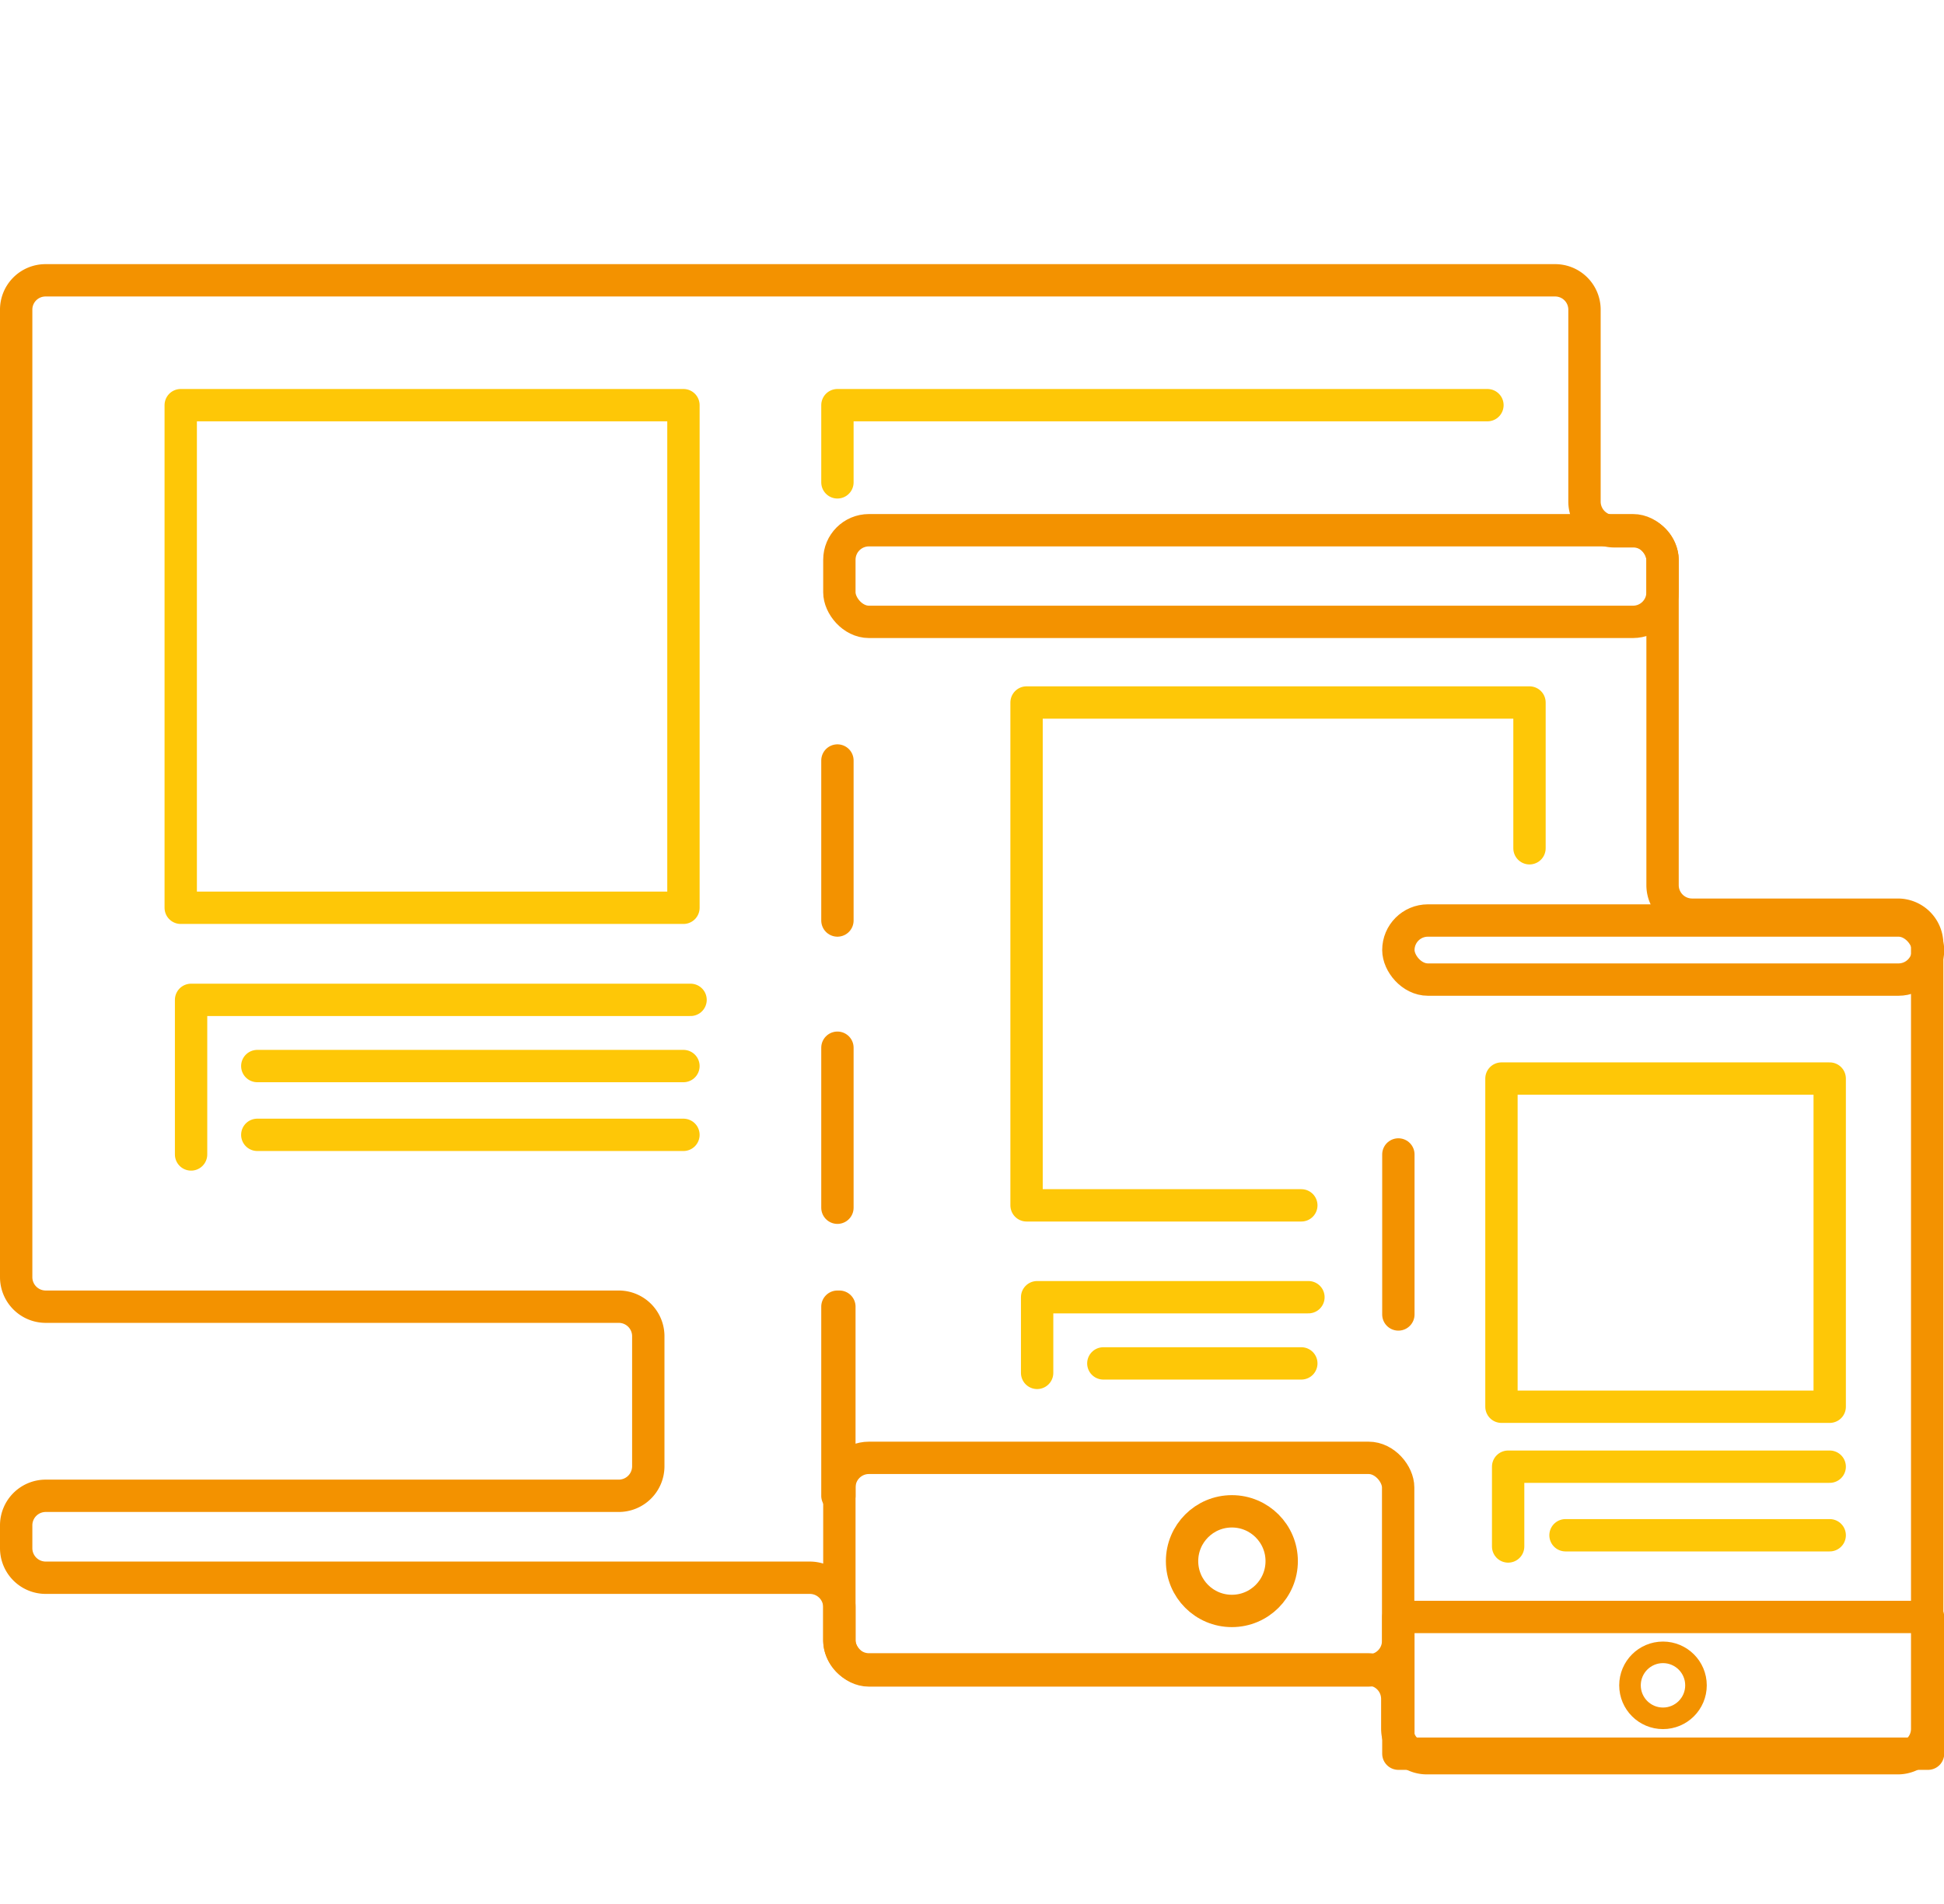 <svg xmlns="http://www.w3.org/2000/svg" viewBox="0 0 90.14 88.31"><defs><style>.cls-1,.cls-2,.cls-3,.cls-4{fill:none;}.cls-1,.cls-2{stroke:#f39200;}.cls-1,.cls-2,.cls-3{stroke-linecap:round;stroke-linejoin:round;}.cls-1,.cls-3{stroke-width:1.5px;}.cls-3{stroke:#fec707;}</style></defs><g id="Capa_2" data-name="Capa 2"><g id="Capa_1-2" data-name="Capa 1"><rect class="cls-1" x="38.92" y="24.59" width="38.17" height="4.25" rx="1.37"/><rect class="cls-1" x="64.84" y="42.69" width="24.56" height="2.74" rx="1.37"/><rect class="cls-1" x="38.92" y="67.61" width="25.91" height="9.86" rx="1.37"/><rect class="cls-1" x="64.84" y="74.99" width="24.56" height="6.34"/><path class="cls-1" d="M77.09,41.05V26a1.36,1.36,0,0,0-1.37-1.36h-.88a1.38,1.38,0,0,1-1.37-1.37V14.38A1.36,1.36,0,0,0,72.11,13h-70A1.36,1.36,0,0,0,.75,14.38V59.23A1.37,1.37,0,0,0,2.12,60.6H28.69A1.37,1.37,0,0,1,30.06,62v6a1.37,1.37,0,0,1-1.37,1.37H2.12A1.37,1.37,0,0,0,.75,70.74V71.8a1.37,1.37,0,0,0,1.37,1.37H37.55a1.37,1.37,0,0,1,1.37,1.37v1.51a1.37,1.37,0,0,0,1.37,1.37H63.42a1.37,1.37,0,0,1,1.37,1.37v1.38a1.37,1.37,0,0,0,1.37,1.37H88a1.36,1.36,0,0,0,1.36-1.37V43.78A1.36,1.36,0,0,0,88,42.42H78.46A1.37,1.37,0,0,1,77.09,41.05ZM38.92,69.37h-.09V60.6h.09Z"/><circle class="cls-1" cx="57.12" cy="72.4" r="2.31"/><circle class="cls-2" cx="77.11" cy="78.16" r="1.53"/><line class="cls-1" x1="38.83" y1="56.01" x2="38.83" y2="48.59"/><line class="cls-1" x1="38.83" y1="42.69" x2="38.83" y2="35.27"/><line class="cls-1" x1="64.84" y1="60.96" x2="64.84" y2="53.54"/><polyline class="cls-3" points="38.83 22.37 38.83 18.79 68.97 18.79"/><polyline class="cls-3" points="8.86 53.54 8.86 46.37 32.02 46.37"/><rect class="cls-3" x="8.38" y="18.79" width="23.31" height="23.31"/><line class="cls-3" x1="11.93" y1="49.44" x2="31.69" y2="49.44"/><line class="cls-3" x1="11.93" y1="52.63" x2="31.69" y2="52.63"/><polyline class="cls-3" points="48.09 63.67 48.09 60.16 60.67 60.16"/><polyline class="cls-3" points="60.34 55.9 47.6 55.9 47.6 32.58 70.92 32.58 70.92 39.34"/><line class="cls-3" x1="51.16" y1="63.23" x2="60.34" y2="63.23"/><polyline class="cls-3" points="69.93 71.72 69.93 68.02 84.84 68.02"/><polygon class="cls-3" points="84.84 54.42 84.84 50.02 69.62 50.02 69.62 65.24 77.94 65.24 84.84 65.24 84.84 54.42"/><line class="cls-3" x1="72.59" y1="71.2" x2="84.84" y2="71.2"/><rect class="cls-4" x="0.77" width="88.31" height="88.31"/></g></g></svg>